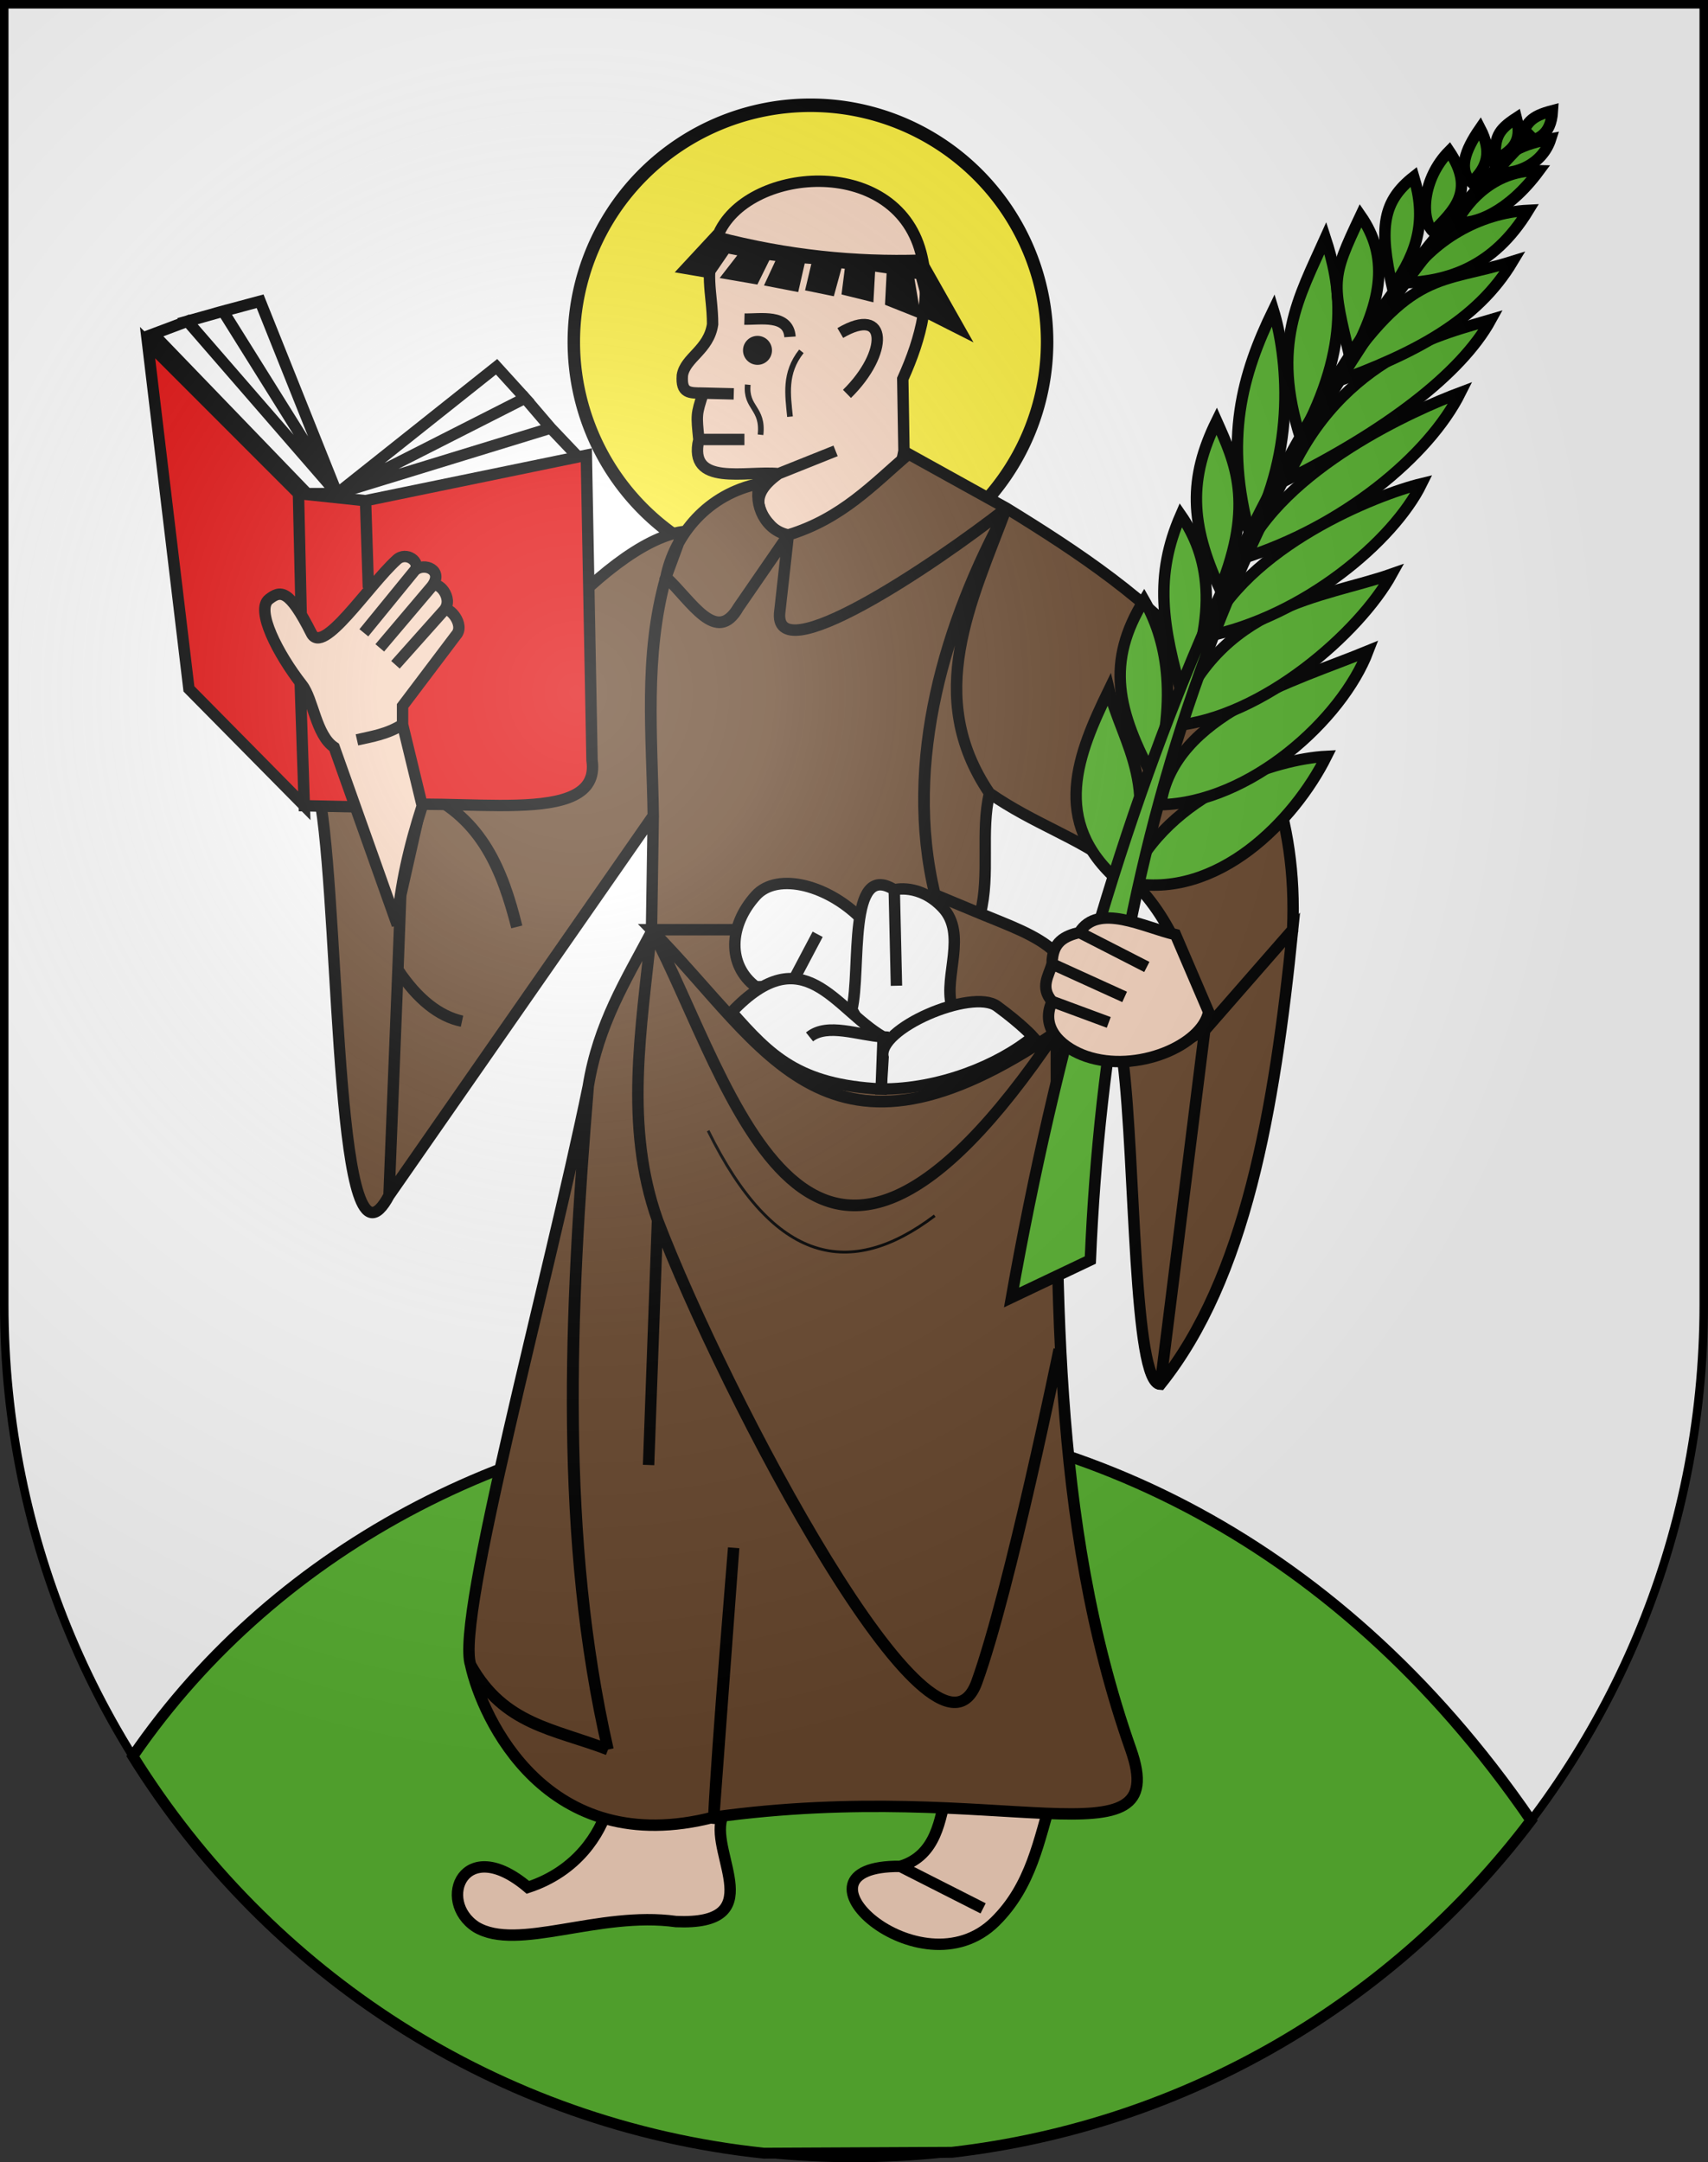 <?xml version="1.0" encoding="UTF-8" standalone="no"?>
<svg
   xmlns:dc="http://purl.org/dc/elements/1.1/"
   xmlns:cc="http://web.resource.org/cc/"
   xmlns:rdf="http://www.w3.org/1999/02/22-rdf-syntax-ns#"
   xmlns:svg="http://www.w3.org/2000/svg"
   xmlns="http://www.w3.org/2000/svg"
   xmlns:xlink="http://www.w3.org/1999/xlink"
   xmlns:sodipodi="http://sodipodi.sourceforge.net/DTD/sodipodi-0.dtd"
   xmlns:inkscape="http://www.inkscape.org/namespaces/inkscape"
   height="763"
   width="603"
   version="1.0"
   id="svg20"
   sodipodi:version="0.32"
   inkscape:version="0.44.1"
   sodipodi:docname="Sankt Stephan-coat of arms.svg"
   sodipodi:docbase="F:\Mis Documentos\Mis imágenes\Encyclopédie\Escudos de Suiza">
  <rect width="100%" height="100%" fill="#333333" stroke="none"/>
  <defs
     id="defs29">
    <linearGradient
       id="linearGradient2893">
      <stop
         style="stop-color:#ffffff;stop-opacity:0.314;"
         offset="0"
         id="stop2895" />
      <stop
         id="stop2897"
         offset="0.19"
         style="stop-color:#ffffff;stop-opacity:0.251;" />
      <stop
         style="stop-color:#6b6b6b;stop-opacity:0.125;"
         offset="0.6"
         id="stop2901" />
      <stop
         style="stop-color:#000000;stop-opacity:0.125;"
         offset="1"
         id="stop2899" />
    </linearGradient>
    <linearGradient
       id="linearGradient2955">
      <stop
         style="stop-color:white;stop-opacity:0;"
         offset="0"
         id="stop2965" />
      <stop
         style="stop-color:black;stop-opacity:0.646;"
         offset="1"
         id="stop2959" />
    </linearGradient>
    <radialGradient
       inkscape:collect="always"
       xlink:href="#linearGradient2893"
       id="radialGradient3236"
       gradientUnits="userSpaceOnUse"
       gradientTransform="matrix(1.215,1.531577e-24,1.464684e-23,1.267,-839.192,-490.489)"
       cx="858.042"
       cy="579.933"
       fx="858.042"
       fy="579.933"
       r="300" />
  </defs>
  <sodipodi:namedview
     inkscape:window-height="682"
     inkscape:window-width="1024"
     inkscape:pageshadow="2"
     inkscape:pageopacity="0.0"
     guidetolerance="10.0"
     gridtolerance="10.0"
     objecttolerance="10.0"
     borderopacity="1.0"
     bordercolor="#666666"
     pagecolor="#ffffff"
     id="base"
     inkscape:zoom="0.4202904"
     inkscape:cx="512.7375"
     inkscape:cy="293.04261"
     inkscape:window-x="-4"
     inkscape:window-y="-4"
     inkscape:current-layer="layer2"
     showgrid="true"
     showguides="true"
     inkscape:guide-bbox="true" />
  <desc
     id="desc22">Coat of Arms of Canton of Freiburg (Fribourg)</desc>
  <g
     inkscape:groupmode="layer"
     id="layer1"
     inkscape:label="Fond écu"
     sodipodi:insensitive="true">
    <path
       id="path1899"
       d="M 1.5,1.5 L 1.5,460.368 C 1.5,626.678 135.815,761.5 301.5,761.5 C 467.185,761.5 601.5,626.678 601.5,460.368 L 601.5,1.5 L 1.5,1.5 z "
       style="fill:white;fill-opacity:1" />
  </g>
  <g
     inkscape:groupmode="layer"
     id="layer2"
     inkscape:label="Meubles"
     sodipodi:insensitive="true">
    <path
       style="fill:#5ab532;fill-opacity:1;fill-rule:evenodd;stroke:black;stroke-width:3.846px;stroke-linecap:butt;stroke-linejoin:miter;stroke-opacity:1"
       d="M 280.125,498.344 C 186.742,499.415 98.104,545.05 46.906,619.719 C 94.61,696.355 175.681,749.877 269.719,759.812 L 336.062,759.5 C 419.363,749.91 492.274,706.081 540.5,642.375 C 470.387,540.231 372.906,497.279 280.125,498.344 z "
       id="path35070" />
    <g
       id="g41416">
      <g
         transform="matrix(4.023,0,0,4.023,-2464.781,-2278.832)"
         id="g41366">
        <path
           sodipodi:type="arc"
           style="opacity:1;fill:#fcef3c;fill-opacity:1;fill-rule:nonzero;stroke:black;stroke-width:1;stroke-miterlimit:4;stroke-dasharray:none;stroke-opacity:1"
           id="path23500"
           sodipodi:cx="681.81683"
           sodipodi:cy="596.2865"
           sodipodi:rx="18.98278"
           sodipodi:ry="17.531157"
           d="M 700.8 596.287 A 18.983 17.531 0 1 1  662.834,596.287 A 18.983 17.531 0 1 1  700.8 596.287 z"
           transform="matrix(1.094,0,0,1.184,-62.112,-109.564)" />
        <path
           style="fill:#f7d5bf;fill-opacity:1;fill-rule:evenodd;stroke:black;stroke-width:1px;stroke-linecap:butt;stroke-linejoin:miter;stroke-opacity:1"
           d="M 681.793,613.963 C 686.056,613.546 691.1,611.206 692,606 L 691.896,599.689 C 693.544,596.049 694.482,592.347 693.481,588.585 C 691.181,579.938 678.091,581.079 675.651,587.141 C 674.365,590.337 675.202,592.064 675.207,594.894 C 674.879,597.154 672.8,597.815 672.553,599.378 C 672.435,600.963 673.149,600.921 674.378,600.934 L 677.066,601 L 674.378,600.934 C 673.761,602.834 673.787,602.83 674,605 L 678,605 L 674,605 C 673.02,609.194 678.143,607.711 681,608 L 686,606 L 681,608 C 677.698,610.342 679.732,612.125 681.793,613.963 z "
           id="path33282"
           sodipodi:nodetypes="cccsscccccccccccc" />
        <path
           style="fill:#f7d5bf;fill-opacity:1;fill-rule:evenodd;stroke:black;stroke-width:1px;stroke-linecap:butt;stroke-linejoin:miter;stroke-opacity:1"
           d="M 691.684,730.158 L 698.947,733.842 L 691.684,730.158 C 680.9,730.058 693.429,741.488 700,735 C 703.211,731.83 703.837,727.828 705,724.053 L 695.711,723.842 C 695.157,725.887 694.924,729.179 691.684,730.158 z "
           id="path25299"
           sodipodi:nodetypes="cccsccc" />
        <path
           style="fill:#f7d5bf;fill-opacity:1;fill-rule:evenodd;stroke:black;stroke-width:1px;stroke-linecap:butt;stroke-linejoin:miter;stroke-opacity:1"
           d="M 676,726 C 675.068,729.195 680.214,735.352 672,735 C 665.227,734.055 658.075,737.663 654.447,735.474 C 650.938,733.193 653.388,727.241 659,732 C 663.4,730.557 665.329,727.227 666,725.053 L 676,726 z "
           id="path26186"
           sodipodi:nodetypes="cccccc" />
        <path
           style="fill:#69482e;fill-opacity:1;fill-rule:evenodd;stroke:black;stroke-width:1px;stroke-linecap:butt;stroke-linejoin:miter;stroke-opacity:1"
           d="M 711.912,719.912 C 704.79,699.696 705.43,678.327 705.37,656.952 C 709.14,650.167 703.532,648.591 698.705,646.582 L 694.725,644.927 C 691.871,633.219 695.652,620.89 701.004,611.151 C 695.737,620.89 691.905,633.221 694.725,644.927 L 698.705,646.582 C 699.574,643.109 698.709,639.468 699.506,636.024 C 693.71,627.466 697.905,619.265 700.988,611.024 C 697.905,619.257 693.729,627.516 699.506,636.024 C 707.331,641.44 714.67,640.596 718.394,656.829 L 714.506,687.876 L 718.394,656.829 C 716.268,657.851 715.531,658.798 711.235,659.617 C 712.32,668.47 712.113,687.786 714.506,687.876 C 721.964,678.573 724.518,663.819 726.111,648 L 718.394,656.829 L 726.111,648 C 726.99,628.128 713.356,618.622 700.988,611.024 L 692.406,606.271 C 689.286,608.956 686.536,611.936 681.853,613.37 L 681.111,620.036 C 680.311,625.599 694.608,616.006 700.988,611.024 C 694.61,616.082 680.327,625.599 681.111,620.036 L 681.853,613.37 C 679.864,612.99 678.781,610.762 679.323,608.865 C 674.767,609.783 671.869,613.347 671.111,617.076 C 673.306,619.145 675.578,623.116 677.47,619.729 L 681.853,613.37 L 677.47,619.729 C 675.494,623.058 673.38,619.157 671.111,617.076 L 672.587,613.078 C 665.521,614.161 655.059,627.594 649.876,635.964 C 654.995,638.292 656.812,642.821 658.024,647.753 C 656.762,642.865 655.006,638.302 649.876,635.964 L 647.841,644.976 L 647.593,651.517 C 649.349,654.153 651.25,655.58 653.211,656.024 C 651.202,655.614 649.328,654.119 647.593,651.517 L 646.809,671.315 L 647.593,651.517 L 647.841,644.976 C 646.797,639.623 645.385,635.049 640.84,637.087 C 642.53,647.926 642.125,680.075 646.809,671.315 L 670,638 C 669.905,631.025 669.114,624.05 671.111,617.076 C 669.215,624.05 669.902,631.025 670,638 L 669.846,648 L 677.056,648 L 669.846,648 C 680.146,658.453 685.273,670.672 705.37,656.952 C 685.191,670.725 680.058,658.468 669.846,648 C 677.006,661.469 683.31,689.723 705.37,656.952 C 683.303,689.667 677.039,661.481 669.846,648 C 668.967,656.654 667.433,665.178 670.373,673.471 C 676.241,688.815 694.77,724.055 698.392,713.992 C 701.29,705.938 705.617,684.814 705.617,684.814 C 705.617,684.814 701.304,706 698.392,713.992 C 694.722,724.059 676.173,688.771 670.373,673.471 L 669.589,694.953 L 670.373,673.471 C 667.421,665.151 668.974,656.627 669.813,648.25 C 667.624,652.395 665.177,656.283 664.296,661.736 C 662.65,681.677 661.839,701.526 666.028,719.917 C 661.758,701.53 662.61,681.747 664.296,661.736 C 660.83,678.653 652.631,708.417 653.972,712.486 C 656.883,717.818 661.335,718.114 666.028,719.917 C 661.339,718.053 656.915,717.761 653.972,712.486 C 654.986,717.15 660.656,729.632 675.308,725.842 L 677.056,702.214 C 677.056,702.214 675.606,719.605 675.308,725.842 C 700.53,722.362 715.61,730.407 711.912,719.912 z "
           id="path19910"
           sodipodi:nodetypes="cccccccccccccccccccccccccccccccccccccccccccccccccccccccscscccccccccccccs" />
        <path
           style="fill:white;fill-opacity:1;fill-rule:evenodd;stroke:black;stroke-width:1px;stroke-linecap:butt;stroke-linejoin:miter;stroke-opacity:1"
           d="M 679,653 C 676.501,651.122 676.591,647.659 679,645 C 680.908,642.894 685.5,644.082 688.5,647.296 L 688,656 C 686.1,654.298 684.127,653.11 682,653 L 684.428,648.401 L 682,653 L 679,653 z "
           id="path30621"
           sodipodi:nodetypes="cscccccc" />
        <path
           style="fill:white;fill-opacity:1;fill-rule:evenodd;stroke:black;stroke-width:1px;stroke-linecap:butt;stroke-linejoin:miter;stroke-opacity:1"
           d="M 696.171,654.599 C 695.515,652.066 697.555,648.351 695.395,646.062 C 693.368,643.913 691.149,644.493 691.149,644.493 L 691.342,652.914 L 691.149,644.493 C 687.001,641.902 688.26,651.581 687.428,655 C 690.485,660.69 693.114,657.005 696.171,654.599 z "
           id="path29734"
           sodipodi:nodetypes="csccccc" />
        <g
           id="g39571">
          <path
             sodipodi:nodetypes="ccc"
             id="path21686"
             d="M 711.692,643.863 C 715.207,635.897 724.814,633.001 729.075,632.794 C 726.28,638.395 719.521,645.444 711.692,643.863 z "
             style="fill:#5ab532;fill-opacity:1;fill-rule:evenodd;stroke:black;stroke-width:1px;stroke-linecap:butt;stroke-linejoin:miter;stroke-opacity:1" />
          <path
             style="fill:#5ab532;fill-opacity:1;fill-rule:evenodd;stroke:black;stroke-width:1px;stroke-linecap:butt;stroke-linejoin:miter;stroke-opacity:1"
             d="M 714.53,637.037 C 715.658,629.1 726.287,626.195 732.733,623.547 C 730.452,629.558 722.359,636.87 714.53,637.037 z "
             id="path23458"
             sodipodi:nodetypes="ccc" />
          <path
             sodipodi:nodetypes="ccc"
             id="path23460"
             d="M 715.678,630.111 C 719.558,619.359 728.879,618.897 734.808,616.803 C 732.013,621.882 723.507,629.432 715.678,630.111 z "
             style="fill:#5ab532;fill-opacity:1;fill-rule:evenodd;stroke:black;stroke-width:1px;stroke-linecap:butt;stroke-linejoin:miter;stroke-opacity:1" />
          <path
             style="fill:#5ab532;fill-opacity:1;fill-rule:evenodd;stroke:black;stroke-width:1px;stroke-linecap:butt;stroke-linejoin:miter;stroke-opacity:1"
             d="M 718.5,622.289 C 722.015,614.323 733.575,609.804 737.425,608.878 C 734.973,613.868 727.13,620.551 718.5,622.289 z "
             id="path23462"
             sodipodi:nodetypes="ccc" />
          <path
             sodipodi:nodetypes="ccc"
             id="path23464"
             d="M 721.692,615.438 C 725.208,607.472 736.987,602.323 740.836,600.883 C 738.041,606.483 730.447,612.689 721.692,615.438 z "
             style="fill:#5ab532;fill-opacity:1;fill-rule:evenodd;stroke:black;stroke-width:1px;stroke-linecap:butt;stroke-linejoin:miter;stroke-opacity:1" />
          <path
             style="fill:#5ab532;fill-opacity:1;fill-rule:evenodd;stroke:black;stroke-width:1px;stroke-linecap:butt;stroke-linejoin:miter;stroke-opacity:1"
             d="M 725.603,608.541 C 730.365,597.57 739.737,595.629 743.5,594.5 C 740.865,599.301 734.142,604.293 725.603,608.541 z "
             id="path23466"
             sodipodi:nodetypes="ccc" />
          <path
             sodipodi:nodetypes="ccc"
             id="path23468"
             d="M 729.848,599.97 C 736.55,589.948 739.074,591.368 745.417,589.378 C 742.282,594.617 736.808,597.453 729.848,599.97 z "
             style="fill:#5ab532;fill-opacity:1;fill-rule:evenodd;stroke:black;stroke-width:1px;stroke-linecap:butt;stroke-linejoin:miter;stroke-opacity:1" />
          <path
             style="fill:#5ab532;fill-opacity:1;fill-rule:evenodd;stroke:black;stroke-width:1px;stroke-linecap:butt;stroke-linejoin:miter;stroke-opacity:1"
             d="M 735.927,591.268 C 738.312,587.515 742.531,585.106 746.791,584.9 C 743.688,589.986 739.645,591.101 735.927,591.268 z "
             id="path23470"
             sodipodi:nodetypes="ccc" />
          <path
             sodipodi:nodetypes="ccc"
             id="path23472"
             d="M 740.506,585.94 C 741.555,583.935 743.981,581.32 747.727,581.423 C 745.035,585.07 742.066,586.184 740.506,585.94 z "
             style="fill:#5ab532;fill-opacity:1;fill-rule:evenodd;stroke:black;stroke-width:1px;stroke-linecap:butt;stroke-linejoin:miter;stroke-opacity:1" />
          <path
             style="fill:#5ab532;fill-opacity:1;fill-rule:evenodd;stroke:black;stroke-width:1px;stroke-linecap:butt;stroke-linejoin:miter;stroke-opacity:1"
             d="M 744.011,581.564 C 744.444,579.868 746.445,579.049 748.753,578.637 C 748.013,580.948 745.571,581.809 744.011,581.564 z "
             id="path23474"
             sodipodi:nodetypes="ccc" />
          <path
             style="fill:#5ab532;fill-opacity:1;fill-rule:evenodd;stroke:black;stroke-width:1px;stroke-linecap:butt;stroke-linejoin:miter;stroke-opacity:1"
             d="M 710.84,643.731 C 715.01,636.087 711.096,631.586 709.997,626.953 C 707.264,632.583 704.813,638.49 710.84,643.731 z "
             id="path23476"
             sodipodi:nodetypes="ccc" />
          <path
             sodipodi:nodetypes="ccc"
             id="path23478"
             d="M 713.985,634.873 C 716.099,627.332 714.978,622.413 713.071,619.084 C 709.698,624.558 710.682,628.79 713.985,634.873 z "
             style="fill:#5ab532;fill-opacity:1;fill-rule:evenodd;stroke:black;stroke-width:1px;stroke-linecap:butt;stroke-linejoin:miter;stroke-opacity:1" />
          <path
             style="fill:#5ab532;fill-opacity:1;fill-rule:evenodd;stroke:black;stroke-width:1px;stroke-linecap:butt;stroke-linejoin:miter;stroke-opacity:1"
             d="M 716.491,627.712 C 719.698,620.048 718.732,615.132 716.297,611.629 C 713.976,616.942 714.619,621.298 716.491,627.712 z "
             id="path23480"
             sodipodi:nodetypes="ccc" />
          <path
             sodipodi:nodetypes="ccc"
             id="path23482"
             d="M 719.736,618.135 C 722.775,610.594 721.054,607.002 719.44,603.386 C 716.981,608.372 717.076,612.415 719.736,618.135 z "
             style="fill:#5ab532;fill-opacity:1;fill-rule:evenodd;stroke:black;stroke-width:1px;stroke-linecap:butt;stroke-linejoin:miter;stroke-opacity:1" />
          <path
             style="fill:#5ab532;fill-opacity:1;fill-rule:evenodd;stroke:black;stroke-width:1px;stroke-linecap:butt;stroke-linejoin:miter;stroke-opacity:1"
             d="M 722.381,613.462 C 726.551,605.818 725.622,597.578 724.416,593.649 C 721.682,599.279 720.041,604.968 722.381,613.462 z "
             id="path23484"
             sodipodi:nodetypes="ccc" />
          <path
             sodipodi:nodetypes="ccc"
             id="path23486"
             d="M 726.817,604.926 C 731.349,596.613 730.246,591.235 728.981,587.337 C 726.624,592.587 724.189,596.683 726.817,604.926 z "
             style="fill:#5ab532;fill-opacity:1;fill-rule:evenodd;stroke:black;stroke-width:1px;stroke-linecap:butt;stroke-linejoin:miter;stroke-opacity:1" />
          <path
             style="fill:#5ab532;fill-opacity:1;fill-rule:evenodd;stroke:black;stroke-width:1px;stroke-linecap:butt;stroke-linejoin:miter;stroke-opacity:1"
             d="M 731.175,597.946 C 734.105,592.69 734.512,588.869 732.077,585.366 C 729.425,590.972 729.536,591.043 731.175,597.946 z "
             id="path23488"
             sodipodi:nodetypes="ccc" />
          <path
             sodipodi:nodetypes="ccc"
             id="path23490"
             d="M 734.866,591.676 C 737.208,588.423 737.839,585.563 736.74,581.957 C 734.046,584.077 733.642,586.351 734.866,591.676 z "
             style="fill:#5ab532;fill-opacity:1;fill-rule:evenodd;stroke:black;stroke-width:1px;stroke-linecap:butt;stroke-linejoin:miter;stroke-opacity:1" />
          <path
             style="fill:#5ab532;fill-opacity:1;fill-rule:evenodd;stroke:black;stroke-width:1px;stroke-linecap:butt;stroke-linejoin:miter;stroke-opacity:1"
             d="M 738.443,586.766 C 740.214,584.918 742.216,583.235 739.85,579.712 C 737.471,582.117 737.298,585.679 738.443,586.766 z "
             id="path23492"
             sodipodi:nodetypes="ccc" />
          <path
             sodipodi:nodetypes="ccc"
             id="path23494"
             d="M 741.798,582.435 C 743.188,581.16 743.644,579.794 742.563,577.714 C 741.183,579.71 740.654,581.348 741.798,582.435 z "
             style="fill:#5ab532;fill-opacity:1;fill-rule:evenodd;stroke:black;stroke-width:1px;stroke-linecap:butt;stroke-linejoin:miter;stroke-opacity:1" />
          <path
             sodipodi:nodetypes="ccc"
             id="path23496"
             d="M 743.886,580.5 C 743.821,578.494 744.111,577.861 745.745,576.793 C 746.345,579.008 745.246,579.698 743.886,580.5 z "
             style="fill:#5ab532;fill-opacity:1;fill-rule:evenodd;stroke:black;stroke-width:1px;stroke-linecap:butt;stroke-linejoin:miter;stroke-opacity:1" />
          <path
             style="fill:#5ab532;fill-opacity:1;fill-rule:evenodd;stroke:black;stroke-width:1px;stroke-linecap:butt;stroke-linejoin:miter;stroke-opacity:1"
             d="M 745.971,579.083 C 746.548,577.16 747.024,576.652 748.913,576.159 C 748.777,578.451 747.515,578.755 745.971,579.083 z "
             id="path23498"
             sodipodi:nodetypes="ccc" />
          <path
             sodipodi:nodetypes="cccc"
             id="path20797"
             d="M 701.439,680.261 L 708.356,676.972 C 709.908,640.076 721.221,604.701 747.261,578 C 724.762,599.09 709.134,636.836 701.439,680.261 z "
             style="fill:#5ab532;fill-opacity:1;fill-rule:evenodd;stroke:black;stroke-width:1px;stroke-linecap:butt;stroke-linejoin:miter;stroke-opacity:1" />
        </g>
        <path
           style="fill:#f7d5bf;fill-opacity:1;fill-rule:evenodd;stroke:black;stroke-width:1px;stroke-linecap:butt;stroke-linejoin:miter;stroke-opacity:1"
           d="M 718.737,655.21 L 715.829,648.431 C 713.024,647.776 709.045,645.621 707.395,648.237 L 713.314,651.267 L 707.395,648.237 C 706.147,648.558 705.005,649.022 705,651 L 711.366,653.895 L 705,651 C 704.706,652.054 703.919,653.038 705,654.289 L 709.973,656.131 L 705,654.289 C 703.849,656.822 706.153,658.475 707.99,659.106 C 712.427,660.629 718.174,658.13 718.737,655.21 z "
           id="path24412"
           sodipodi:nodetypes="cccccccccccsc" />
        <path
           style="fill:#e20909;fill-opacity:1;fill-rule:evenodd;stroke:black;stroke-width:1px;stroke-linecap:butt;stroke-linejoin:miter;stroke-opacity:1"
           d="M 645.249,637.252 C 652.65,636.153 665.531,639.28 664.626,633.139 L 664.127,606.38 L 644.751,610.368 L 645,618 L 644.751,610.368 L 638.864,609.745 L 639.113,620.742 L 638.864,609.745 L 625.623,596.504 L 629.252,626.878 L 639.377,637.127 L 638.993,625.586 L 639.377,637.127 L 645.249,637.252 z "
           id="path31508"
           sodipodi:nodetypes="ccccccccccccccc" />
        <path
           style="fill:#f7d5bf;fill-opacity:1;fill-rule:evenodd;stroke:black;stroke-width:1px;stroke-linecap:butt;stroke-linejoin:miter;stroke-opacity:1"
           d="M 647.536,647.574 C 647.769,644.192 648.582,640.662 649.728,637.132 L 648,630 C 646.667,630.852 645.333,631.036 644,631.347 C 645.333,631.057 646.667,630.841 648,630 L 648,628.376 L 652.682,622.18 C 653.549,621.241 652.032,619.563 651.653,619.971 L 647.376,624.763 L 651.653,619.971 C 652.524,618.925 651.085,617.269 650.555,617.902 L 646,623.278 L 650.555,617.902 C 651.674,616.472 649.899,615.734 649.069,616.486 L 644.604,621.956 L 649.069,616.486 C 649.643,615.747 648.319,614.766 647.486,615.555 C 644.97,617.847 641.011,624.01 640,622 C 638.017,618.059 637.268,618.25 636.283,619.005 C 635.063,619.941 637.054,623.811 639.18,626.527 C 640.162,627.781 640.397,630.929 642,632 L 647.536,647.574 z "
           id="path27073"
           sodipodi:nodetypes="cccccccccccccccccssscc" />
        <path
           style="fill:white;fill-opacity:1;fill-rule:evenodd;stroke:black;stroke-width:1px;stroke-linecap:butt;stroke-linejoin:miter;stroke-opacity:1"
           d="M 703.322,657.394 C 703.322,657.394 702.382,656.33 700.171,654.711 C 697.977,653.105 689.572,656.693 690.171,659.198 L 690,661.973 C 695.056,662.003 700.249,659.922 703.322,657.394 z "
           id="path27960"
           sodipodi:nodetypes="csccc" />
        <path
           style="fill:white;fill-opacity:1;fill-rule:evenodd;stroke:black;stroke-width:1px;stroke-linecap:butt;stroke-linejoin:miter;stroke-opacity:1"
           d="M 690,661.973 L 690.171,657.401 C 688,657.258 685.285,656.165 683.717,657.401 C 685.299,656.121 688.032,657.258 690.171,657.401 C 685.913,654.935 683.194,648.588 676.882,655.225 C 680.277,659.063 682.756,661.613 690,661.973 z "
           id="path28847"
           sodipodi:nodetypes="cccccc" />
        <path
           style="fill:none;fill-rule:evenodd;stroke:black;stroke-width:1px;stroke-linecap:butt;stroke-linejoin:miter;stroke-opacity:1"
           d="M 642.252,609.748 L 661,604 L 663.374,606.499 L 661,604 L 658.751,601.374 L 642.252,609.748 L 658.751,601.374 L 656.252,598.623 L 642.252,609.748 L 635.499,592.875 L 632.249,593.748 L 642.252,609.748 L 632.249,593.748 L 629.125,594.623 L 642.252,609.748 L 629.125,594.623 L 626.122,595.751 L 639.626,609.748 L 642.252,609.748 z "
           id="path32395"
           sodipodi:nodetypes="ccccccccccccccccccc" />
        <path
           style="fill:black;fill-opacity:1;fill-rule:evenodd;stroke:black;stroke-width:1px;stroke-linecap:butt;stroke-linejoin:miter;stroke-opacity:1"
           d="M 696.853,595.293 L 693.447,589.277 C 687.792,589.444 681.851,588.895 675.46,587.22 L 672.88,590 L 674.88,590.34 L 676.386,588.147 L 678.266,588.513 L 676.734,590.487 L 678.853,590.853 L 679.9,588.734 L 681.46,588.927 L 680.44,591.12 L 682.34,591.487 L 682.9,589.027 L 684.492,589.148 L 683.927,591.533 L 685.487,591.853 L 686.147,589.44 L 687.367,589.587 L 687.073,591.9 L 688.853,592.34 L 689,589.707 L 691,590 L 690.853,592.853 L 692.88,593.66 L 692.323,590.348 L 693.467,590.44 L 694.44,594.073 L 696.853,595.293 z "
           id="path34171"
           sodipodi:nodetypes="ccccccccccccccccccccccccccccc" />
        <path
           style="fill:none;fill-rule:evenodd;stroke:black;stroke-width:1px;stroke-linecap:butt;stroke-linejoin:miter;stroke-opacity:1"
           d="M 687,601 C 690.667,597.399 690.607,593.199 686.413,595.66"
           id="path35060"
           sodipodi:nodetypes="cc" />
        <path
           style="fill:none;fill-rule:evenodd;stroke:black;stroke-width:1px;stroke-linecap:butt;stroke-linejoin:miter;stroke-opacity:1"
           d="M 678,594.44 C 679.369,594.479 681.86,593.97 682,596"
           id="path35062"
           sodipodi:nodetypes="cc" />
        <path
           style="fill:none;fill-rule:evenodd;stroke:black;stroke-width:0.5;stroke-linecap:butt;stroke-linejoin:miter;stroke-miterlimit:4;stroke-dasharray:none;stroke-opacity:1"
           d="M 682,603 C 681.814,601.089 681.483,599.178 683,597.266"
           id="path35064"
           sodipodi:nodetypes="cc" />
        <path
           style="fill:none;fill-rule:evenodd;stroke:black;stroke-width:0.5;stroke-linecap:butt;stroke-linejoin:miter;stroke-miterlimit:4;stroke-dasharray:none;stroke-opacity:1"
           d="M 678.293,600.193 C 678.095,602.271 679.675,602.204 679.413,604.587"
           id="path35066"
           sodipodi:nodetypes="cc" />
        <path
           sodipodi:type="arc"
           style="opacity:1;fill:black;fill-opacity:1;fill-rule:nonzero;stroke:black;stroke-width:1;stroke-miterlimit:4;stroke-dasharray:none;stroke-opacity:1"
           id="path35068"
           sodipodi:cx="679.14746"
           sodipodi:cy="597.18341"
           sodipodi:rx="0.77021641"
           sodipodi:ry="0.77021641"
           d="M 679.918 597.183 A 0.77 0.77 0 1 1  678.377,597.183 A 0.77 0.77 0 1 1  679.918 597.183 z" />
      </g>
      <path
         sodipodi:nodetypes="cc"
         id="path41411"
         d="M 250,399 C 273.276,446.296 300.386,451.426 330,429"
         style="fill:none;fill-rule:evenodd;stroke:black;stroke-width:1px;stroke-linecap:butt;stroke-linejoin:miter;stroke-opacity:1" />
    </g>
  </g>
  <g
     inkscape:groupmode="layer"
     id="layer3"
     inkscape:label="Reflet final"
     style="display:inline"
     sodipodi:insensitive="true">
    <path
       style="fill:url(#radialGradient3236);fill-opacity:1"
       d="M 1.5,1.5 L 1.5,460.368 C 1.5,626.679 135.815,761.5 301.5,761.5 C 467.185,761.5 601.5,626.679 601.5,460.368 L 601.5,1.5 L 1.5,1.5 z "
       id="path2346" />
  </g>
  <g
     inkscape:groupmode="layer"
     id="layer4"
     inkscape:label="Contour final"
     style="display:inline"
     sodipodi:insensitive="true">
    <path
       style="fill:none;fill-opacity:1;stroke:black;stroke-width:3;stroke-miterlimit:4;stroke-dasharray:none;stroke-opacity:1"
       d="M 1.5,1.5 L 1.5,460.368 C 1.5,626.679 135.815,761.5 301.5,761.5 C 467.185,761.5 601.5,626.679 601.5,460.368 L 601.5,1.5 L 1.5,1.5 z "
       id="path3239" />
  </g>
</svg>
